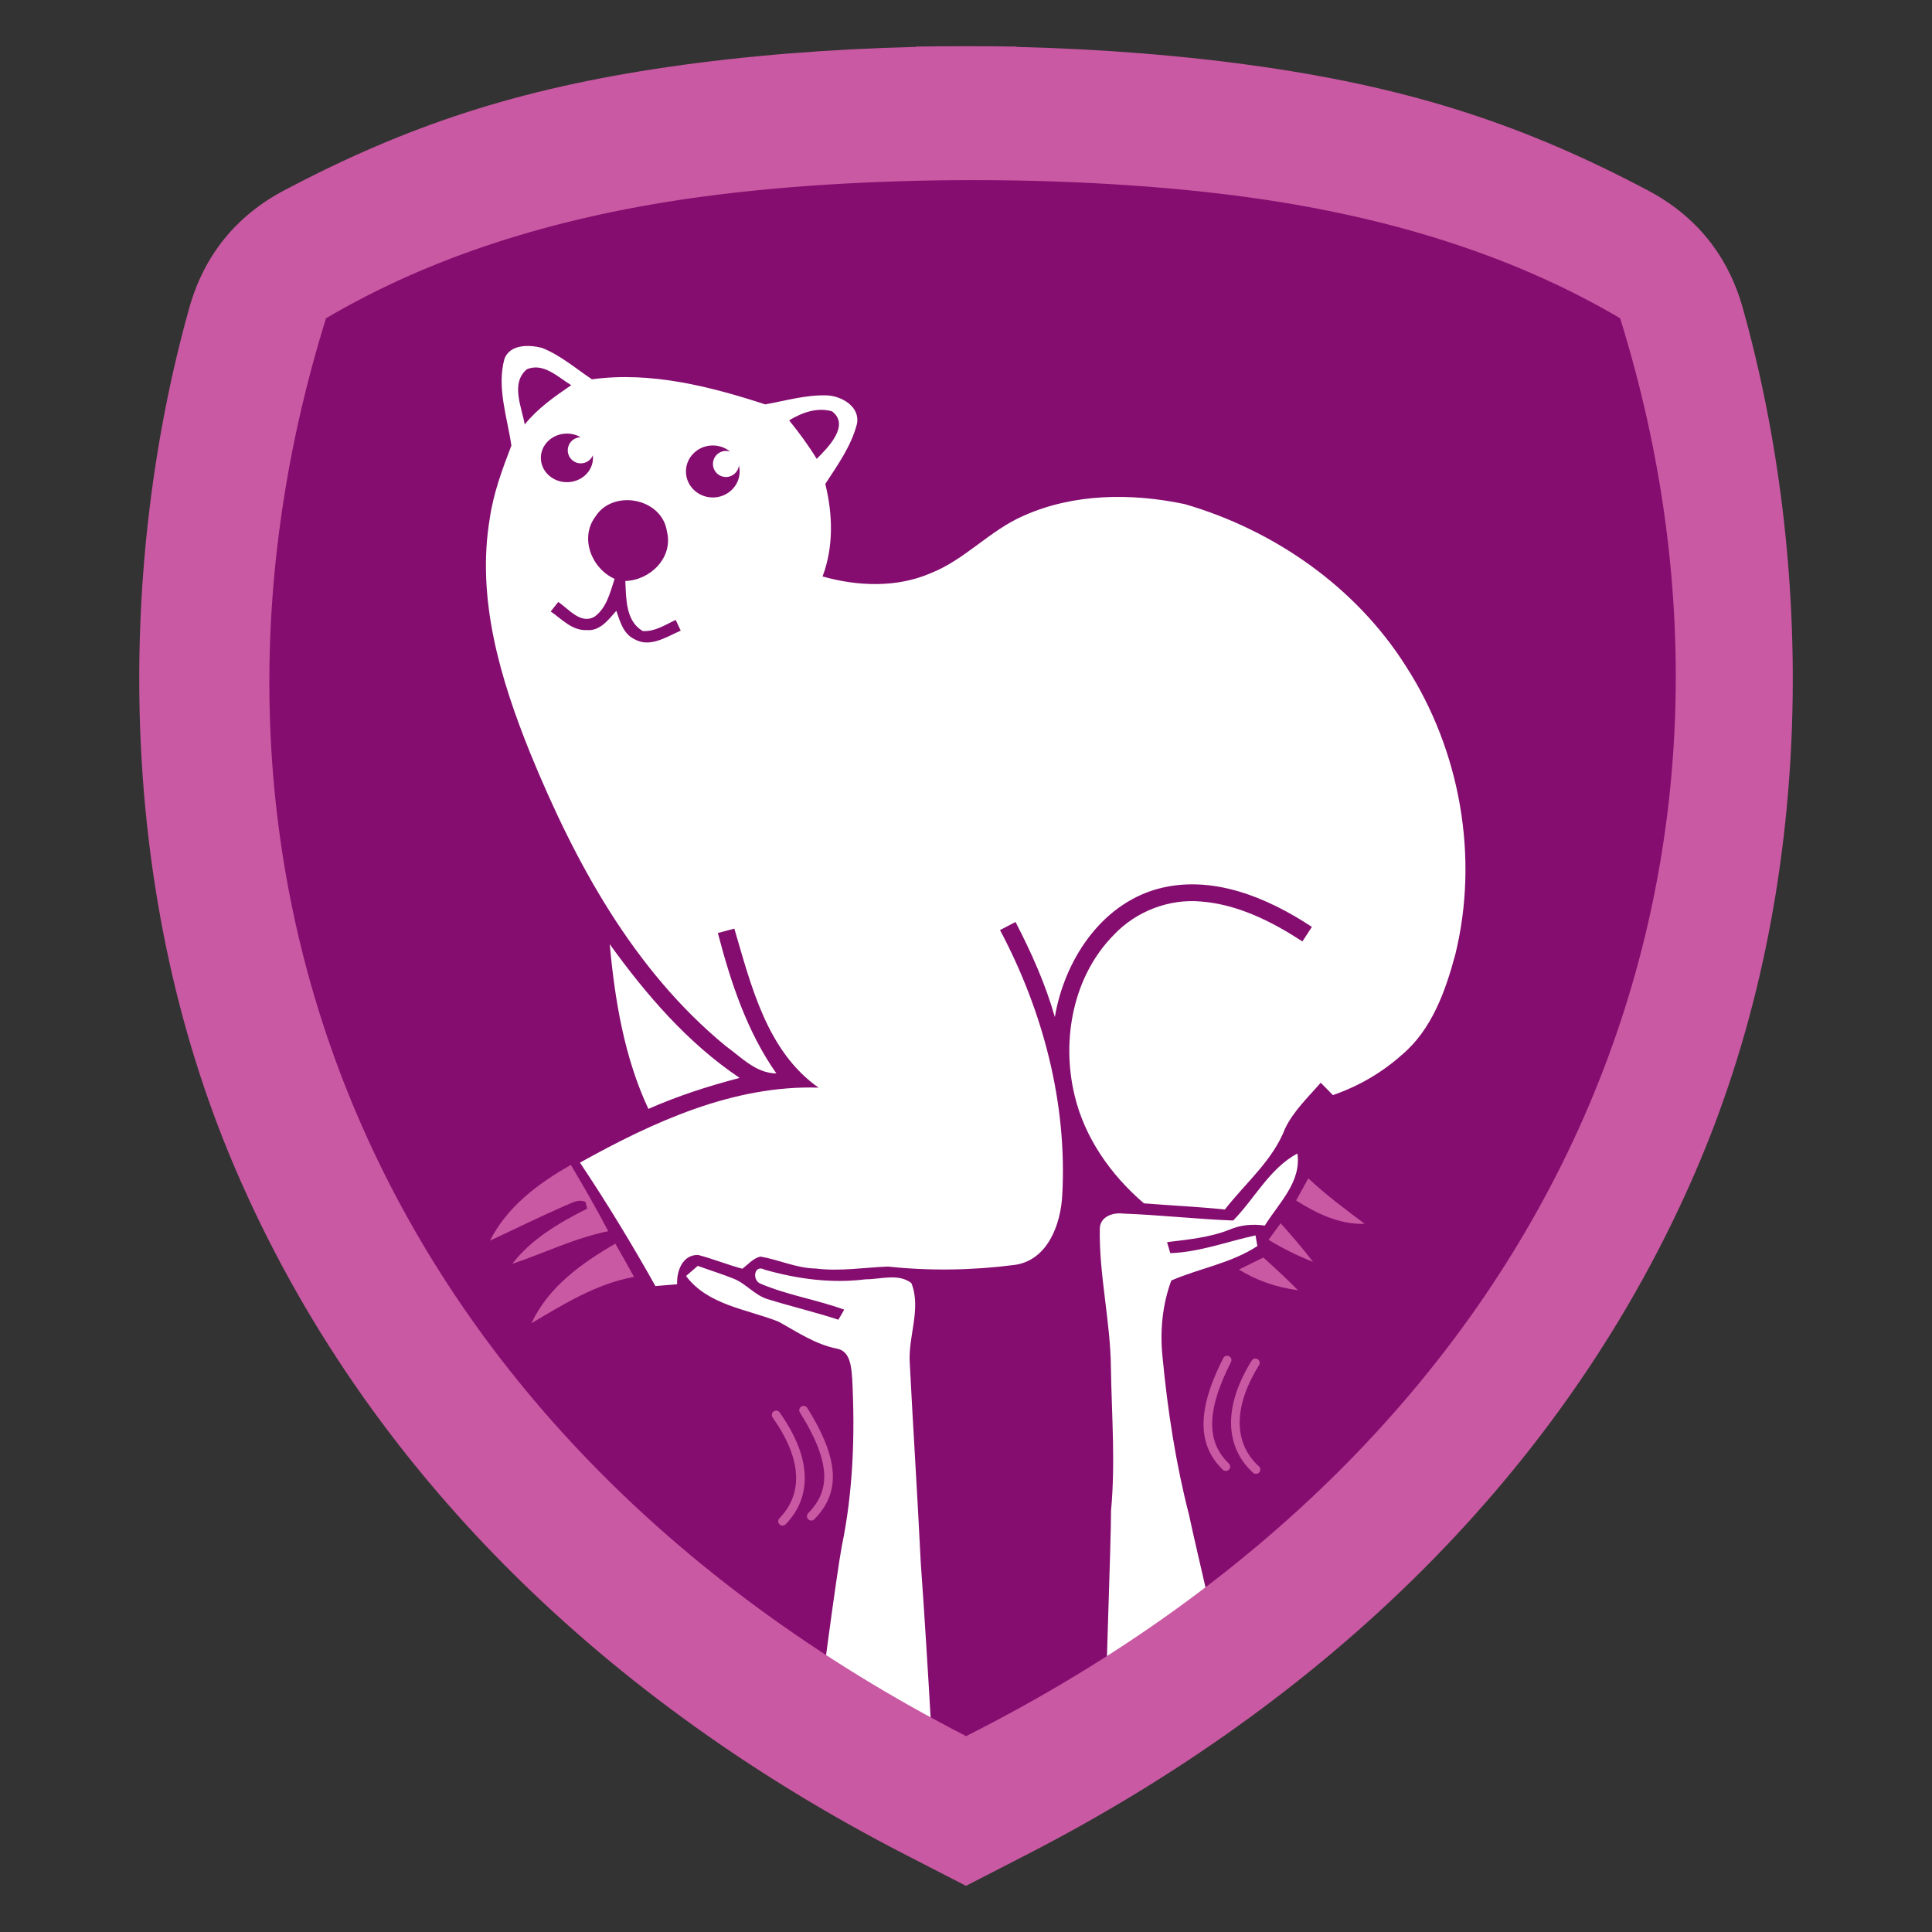 <?xml version="1.0" encoding="UTF-8"?>
<!DOCTYPE svg PUBLIC "-//W3C//DTD SVG 1.1//EN" "http://www.w3.org/Graphics/SVG/1.1/DTD/svg11.dtd">
<!-- Creator: CorelDRAW (Versión de evaluación) -->
<svg xmlns="http://www.w3.org/2000/svg" xml:space="preserve" width="6in" height="6in" version="1.1" style="shape-rendering:geometricPrecision; text-rendering:geometricPrecision; image-rendering:optimizeQuality; fill-rule:evenodd; clip-rule:evenodd"
viewBox="0 0 5779.37 5779.37"
 xmlns:xlink="http://www.w3.org/1999/xlink"
 xmlns:xodm="http://www.corel.com/coreldraw/odm/2003">
 <rect x="0" y="0" width="5779.37" height="5779.37" fill="#333333" stroke="none"/>
 <defs>
  <style type="text/css">
   <![CDATA[
    .fil0 {fill:none}
    .fil1 {fill:#850D70}
    .fil3 {fill:#C959A2}
    .fil2 {fill:white}
    .fil4 {fill:#C959A2;fill-rule:nonzero}
   ]]>
  </style>
 </defs>
 <g id="Capa_x0020_1">
  <g id="_2220661713616">
   <rect class="fil0" x="-0" y="-0" width="5779.37" height="5779.37"/>
   <path class="fil1" d="M2011.01 235.14c228.4,-33.25 477.28,-53.01 730.1,-59.14l0 -0.93c49.39,-0.88 98.86,-1.26 148.31,-1.1l0.51 0c49.45,-0.15 98.93,0.22 148.31,1.1l0 0.93c252.83,6.13 501.7,25.89 730.1,59.14 443.02,64.48 771.47,172.51 1134.63,364.52 142.21,75.19 236.81,192.47 280.19,347.37 207.32,740.34 225.11,1697.3 -134.73,2538.31 -387.84,906.44 -1111.71,1581.96 -1979.32,2027.96l-30.88 15.87 0 0.07 -7.22 3.64 -140.05 72 -1.3 0.54 -1.31 -0.54 -140.04 -72 -7.22 -3.64 0 -0.07 -30.88 -15.87c-867.62,-446 -1591.48,-1121.52 -1979.32,-2027.96 -359.85,-841 -342.05,-1797.96 -134.73,-2538.31 43.38,-154.91 137.98,-272.18 280.19,-347.37 363.16,-192.01 691.61,-300.04 1134.63,-364.52z"/>
   <path class="fil2" d="M1508.89 1073.68c16.7,-44.61 74.51,-42.94 112.76,-32.91 54.97,21.88 100.24,61.31 149.02,93.89 175.75,-24.06 352.5,21.05 518.55,75.01 60.98,-10.86 121.79,-29.07 184.44,-26.9 44.44,1.67 100.91,34.59 89.54,86.38 -17.21,65.82 -57.63,122.12 -94.39,178.42 22.39,91.05 25.23,187.95 -8.18,276.82 105.25,29.74 221.69,34.25 323.76,-9.86 102.58,-40.6 176.92,-128.3 278,-171.91 150.02,-66.99 322.43,-68 481.14,-34.75 267.63,77.52 512.38,247.92 662.06,484.98 162.55,251.93 219.35,571.02 147.68,862.7 -29.57,109.76 -70.5,225.37 -160.55,300.55 -59.64,53.29 -129.98,93.72 -205.48,119.78 -12.2,-12.36 -24.23,-24.73 -36.42,-37.08 -37.76,43.6 -81.19,84.2 -106.58,136.99 -36.76,95.73 -118.45,162.88 -180.09,242.24 -80.52,-8.18 -161.55,-11.87 -242.24,-18.37 -98.73,-84.54 -177.75,-196.3 -207.66,-324.1 -39.59,-165.22 -4.51,-355.51 117.44,-478.8 66.49,-70.67 165.22,-108.93 261.95,-99.91 110.1,8.85 211.17,59.97 302.38,119.28 7.02,-10.86 21.22,-32.58 28.4,-43.44 -134.15,-88.54 -300.88,-158.2 -463.1,-113.27 -170.24,47.95 -277.66,215.85 -305.89,382.91 -28.06,-99.07 -70.5,-193.13 -117.6,-284.34 -15.54,8.02 -30.91,16.2 -46.44,24.22 128.63,241.74 201.31,517.73 186.27,792.21 -4.35,87.7 -43.27,195.96 -143,209.5 -124.79,16.04 -252.43,18.38 -377.73,4.84 -72.17,2.67 -144.51,15.04 -216.85,5.85 -57.3,-0.84 -109.59,-26.23 -165.39,-35.75 -21.88,5.18 -36.75,23.55 -54.13,36.42 -44.6,-12.03 -87.54,-29.57 -132.14,-41.27 -47.28,-0.83 -64.48,48.45 -62.98,87.71 -21.55,1.67 -43.27,3.51 -64.82,5.35 -70.5,-125.8 -145.52,-249.25 -225.7,-369.2 218.01,-121.29 458.75,-232.38 713.68,-224.36 -154.7,-108.76 -201.31,-304.38 -251.93,-475.62 -12.36,3.34 -37.08,9.86 -49.28,13.03 38.42,147.01 86.87,294.7 175.08,420.16 -61.64,-0.67 -105.41,-48.95 -152.19,-82.53 -275.82,-227.04 -450.73,-549.64 -584.05,-875.4 -89.38,-221.19 -161.55,-461.92 -121.12,-702.5 10.86,-75.34 37.43,-147.01 64.65,-217.84 -12.36,-85.04 -44.1,-172.91 -20.88,-259.11zm2179.49 4063.14c-124.92,89.31 -254.71,172.77 -388.58,250.42 5.4,-300.09 24.21,-781.1 23.72,-868.43 13.37,-141.83 2,-284.34 -0.33,-426.51 -1.17,-139.83 -35.75,-277.49 -33.25,-417.32 0.83,-35.42 38.93,-48.45 68.83,-44.77 110.09,4.18 219.85,16.54 330.11,20.88 64.65,-65.82 108.76,-155.86 192.12,-200.47 12.53,85.53 -56.3,148.85 -97.4,215.51 -35.92,-5.01 -71.84,-2.34 -105.08,12.03 -59.8,23.89 -124.12,29.74 -187.44,37.59 2.51,8.18 7.35,24.73 9.69,32.91 88.04,-3.01 170.07,-34.74 254.93,-53.12 1.34,8.02 4.01,23.89 5.52,31.91 -77.69,51.29 -172.75,66.32 -257.44,103.07 -27.06,73.51 -34.25,152.53 -26.06,230.39 15.2,158.54 39.43,316.58 79.19,470.95 23.82,114.02 89.67,375.06 131.48,604.96zm-884.9 424.42l-55.14 -28.35 -7.22 -3.64 0 -0.07 -30.88 -15.87c-98.46,-50.61 -195.04,-104.21 -289.51,-160.74 31.31,-270.78 83.12,-650.79 97.21,-726.16 34.25,-164.56 39.93,-333.96 31.41,-501.36 -2.67,-33.41 -4.68,-83.86 -46.44,-90.88 -63.98,-12.86 -117.45,-49.28 -173.41,-80.36 -94.89,-37.75 -211.5,-49.11 -277.32,-136.82 8.69,-7.52 26.4,-22.72 35.08,-30.24 35.42,12.86 71.5,23.89 106.42,37.92 38.43,14.87 64.66,51.29 105.08,62.31 69.33,21.56 140.17,38.1 209.16,60.81 4.34,-7.52 13.2,-22.55 17.54,-30.07 -82.36,-30.07 -170.4,-43.44 -251.1,-78.01 -24.89,-10.19 -19.04,-58.47 13.03,-41.59 98.06,27.9 200.64,41.76 302.55,28.73 44.44,0.17 98.06,-18.54 136.32,11.36 30.41,76.18 -10.02,159.21 -4.84,238.57 10.19,198.97 23.22,398.11 32.91,597.41 3.54,41.96 43.58,638.38 49.15,887.05zm-979.51 -2736.75c109.09,151.19 232.71,295.2 388.58,399.94 -93.22,24.22 -184.94,53.96 -272.98,92.72 -72.01,-154.2 -100.24,-324.44 -115.61,-492.66zm-43.11 -1278.86c-47.44,63.82 -11.19,155.03 57.64,185.94 -13.03,39.76 -23.39,85.37 -58.47,112.09 -41.43,26.4 -78.52,-21.72 -110.1,-42.93 -5.68,7.01 -16.88,21.38 -22.55,28.4 32.91,22.55 64.15,57.97 107.75,55.63 39.76,3.85 65.32,-31.41 88.54,-57.63 11.03,31.74 20.72,68.83 53.8,84.7 46.44,27.07 96.23,-6.85 138.83,-25.39 -3.85,-8.02 -11.36,-24.06 -15.04,-31.91 -31.41,14.37 -62.65,35.75 -98.91,33.08 -51.29,-30.57 -49.11,-97.73 -51.79,-149.68 75.18,-2.17 144.01,-70.5 124.46,-148.35 -14.54,-99.74 -161.05,-127.81 -214.18,-43.94zm579.71 -288.18c29.73,36.59 57.8,74.85 82.53,115.11 33.58,-33.08 100.4,-100.74 45.94,-142 -45.11,-13.2 -90.21,3.84 -128.47,26.89zm-784.69 -152.69c-48.95,41.6 -15.54,112.43 -6.18,164.89 38.43,-47.95 88.88,-83.03 139,-117.45 -39.09,-23.72 -83.37,-68.83 -132.82,-47.44zm120.02 337.64c43.07,0 77.99,-32.54 77.99,-72.69 0,-2.6 -0.15,-5.17 -0.43,-7.69 -5.88,14.11 -19.8,24.02 -36.03,24.02 -21.55,0 -39.01,-17.47 -39.01,-39.01 0,-21.45 17.31,-38.86 38.73,-39.01 -11.96,-6.97 -26.1,-10.99 -41.24,-10.99 -43.08,0 -77.99,32.55 -77.99,72.69 0,40.14 34.92,72.69 77.99,72.69zm436.35 45.76c44.36,0 80.32,-34.84 80.32,-77.81 0,-6.14 -0.74,-12.11 -2.12,-17.84 -2.28,19.37 -18.76,34.4 -38.75,34.4 -21.54,0 -39.01,-17.47 -39.01,-39.01 0,-21.55 17.47,-39.01 39.01,-39.01 4.31,0 8.45,0.7 12.32,1.99 -13.98,-11.43 -32.04,-18.32 -51.77,-18.32 -44.36,0 -80.32,34.84 -80.32,77.8 0,42.97 35.96,77.81 80.32,77.81z"/>
   <path class="fil3" d="M1999.46 200.23c231.41,-33.68 483.55,-53.71 739.71,-59.91l0 -0.94c50.03,-0.89 100.16,-1.27 150.26,-1.12l0.52 0c50.1,-0.15 100.23,0.22 150.26,1.12l0 0.94c256.15,6.21 508.3,26.23 739.71,59.91 448.85,65.33 781.62,174.78 1149.55,369.32 144.08,76.18 239.93,195 283.88,351.94 210.05,750.08 228.08,1719.63 -136.5,2571.69 -392.94,918.37 -1126.32,1602.77 -2005.36,2054.64l-31.28 16.08 0 0.07 -7.31 3.69 -141.89 72.94 -1.32 0.55 -1.33 -0.55 -141.89 -72.94 -7.31 -3.69 0 -0.07 -31.28 -16.08c-879.03,-451.87 -1612.42,-1136.28 -2005.35,-2054.64 -364.58,-852.06 -346.55,-1821.61 -136.5,-2571.69 43.95,-156.94 139.8,-275.76 283.88,-351.94 367.93,-194.54 700.71,-303.99 1149.55,-369.32zm57.39 394.27c-403.13,58.68 -767.46,172.51 -1081.62,357.61 -505.88,1627.15 117.23,3317.3 1914.81,4241.35 1816.29,-916.58 2462.35,-2614.2 1956.47,-4241.35 -307.17,-180.98 -662.29,-293.83 -1054.76,-353.61 -515.97,-78.59 -1217.91,-79.25 -1734.9,-4z"/>
   <path class="fil4" d="M1465.79 3711.24c51.29,-101.9 145.01,-171.73 241.91,-226.53 38.59,65.32 76.68,130.81 111.76,198.3 -99.74,20.21 -191.28,65.49 -287.18,97.73 57.97,-75.18 141,-123.13 224.2,-165.22 -1.34,-5.01 -3.84,-14.87 -5.01,-19.88 -22.55,-10.69 -43.6,4.68 -64.15,12.36 -74.51,32.75 -147.52,68.83 -221.53,103.24zm2193.5 351.37c3.24,-6.37 11.04,-8.91 17.41,-5.67 6.37,3.24 8.9,11.04 5.67,17.41 -38.78,75.99 -56.6,137.05 -56.29,186.82 0.3,48.07 17.8,85.84 49.8,116.77 5.14,4.95 5.3,13.12 0.35,18.26 -4.95,5.14 -13.12,5.3 -18.26,0.35 -37.07,-35.82 -57.35,-79.59 -57.7,-135.28 -0.33,-53.99 18.35,-118.96 59.02,-198.66zm85.04 7.47c3.74,-6.06 11.7,-7.94 17.76,-4.2 6.06,3.74 7.94,11.7 4.2,17.76 -41.05,66.28 -58.2,124.14 -57.93,173.01 0.3,54.55 22.58,98.14 57.44,129.77 5.28,4.8 5.67,12.99 0.86,18.27 -4.8,5.28 -12.99,5.67 -18.27,0.86 -39.96,-36.26 -65.49,-86.24 -65.84,-148.8 -0.3,-53.46 17.98,-115.98 61.76,-186.67zm-1351.45 155.16c-3.77,-6.03 -1.94,-13.99 4.1,-17.76 6.03,-3.77 13.99,-1.94 17.76,4.1 53.09,84.7 75.67,149.52 76.66,202.15 1.02,54.34 -20.51,95.23 -55.25,130.97 -4.97,5.11 -13.15,5.23 -18.26,0.26 -5.11,-4.97 -5.23,-13.15 -0.26,-18.26 30.15,-31.01 48.84,-66.22 47.97,-112.55 -0.9,-48.04 -22.32,-108.5 -72.72,-188.9zm-81.69 14.83c-4.11,-5.84 -2.7,-13.91 3.14,-18.01 5.84,-4.11 13.91,-2.7 18.01,3.14 49.23,69.85 71.51,130.86 74.66,183.31 3.76,62.64 -19.51,112.79 -56.86,151.21 -4.97,5.11 -13.15,5.23 -18.26,0.26 -5.11,-4.97 -5.23,-13.15 -0.26,-18.26 32.56,-33.5 52.86,-77.17 49.58,-131.68 -2.87,-47.87 -23.75,-104.33 -70.01,-169.96zm1394.9 -442.3c24.22,-12.19 48.78,-24.05 73.17,-35.92 35.25,31.58 70,63.82 103.24,97.57 -62.48,-8.02 -122.79,-28.41 -176.41,-61.65zm-2116.17 160.38c50.29,-108.09 150.35,-180.09 250.76,-237.73 19.05,32.92 37.59,65.99 55.97,99.24 -112.6,20.38 -210,81.36 -306.72,138.5zm2240.96 -298.87c33.58,37.25 66.33,75.51 96.9,115.44 -46.44,-18.04 -90.88,-40.27 -133.15,-65.99 12.03,-16.54 24.06,-33.08 36.25,-49.45zm82.86 -134.49c52.45,49.78 110.93,92.55 168.56,136.16 -75.17,2.51 -143.34,-30.74 -205.15,-69.83 12.2,-22.05 24.39,-44.27 36.59,-66.32z"/>
  </g>
 </g>
</svg>
